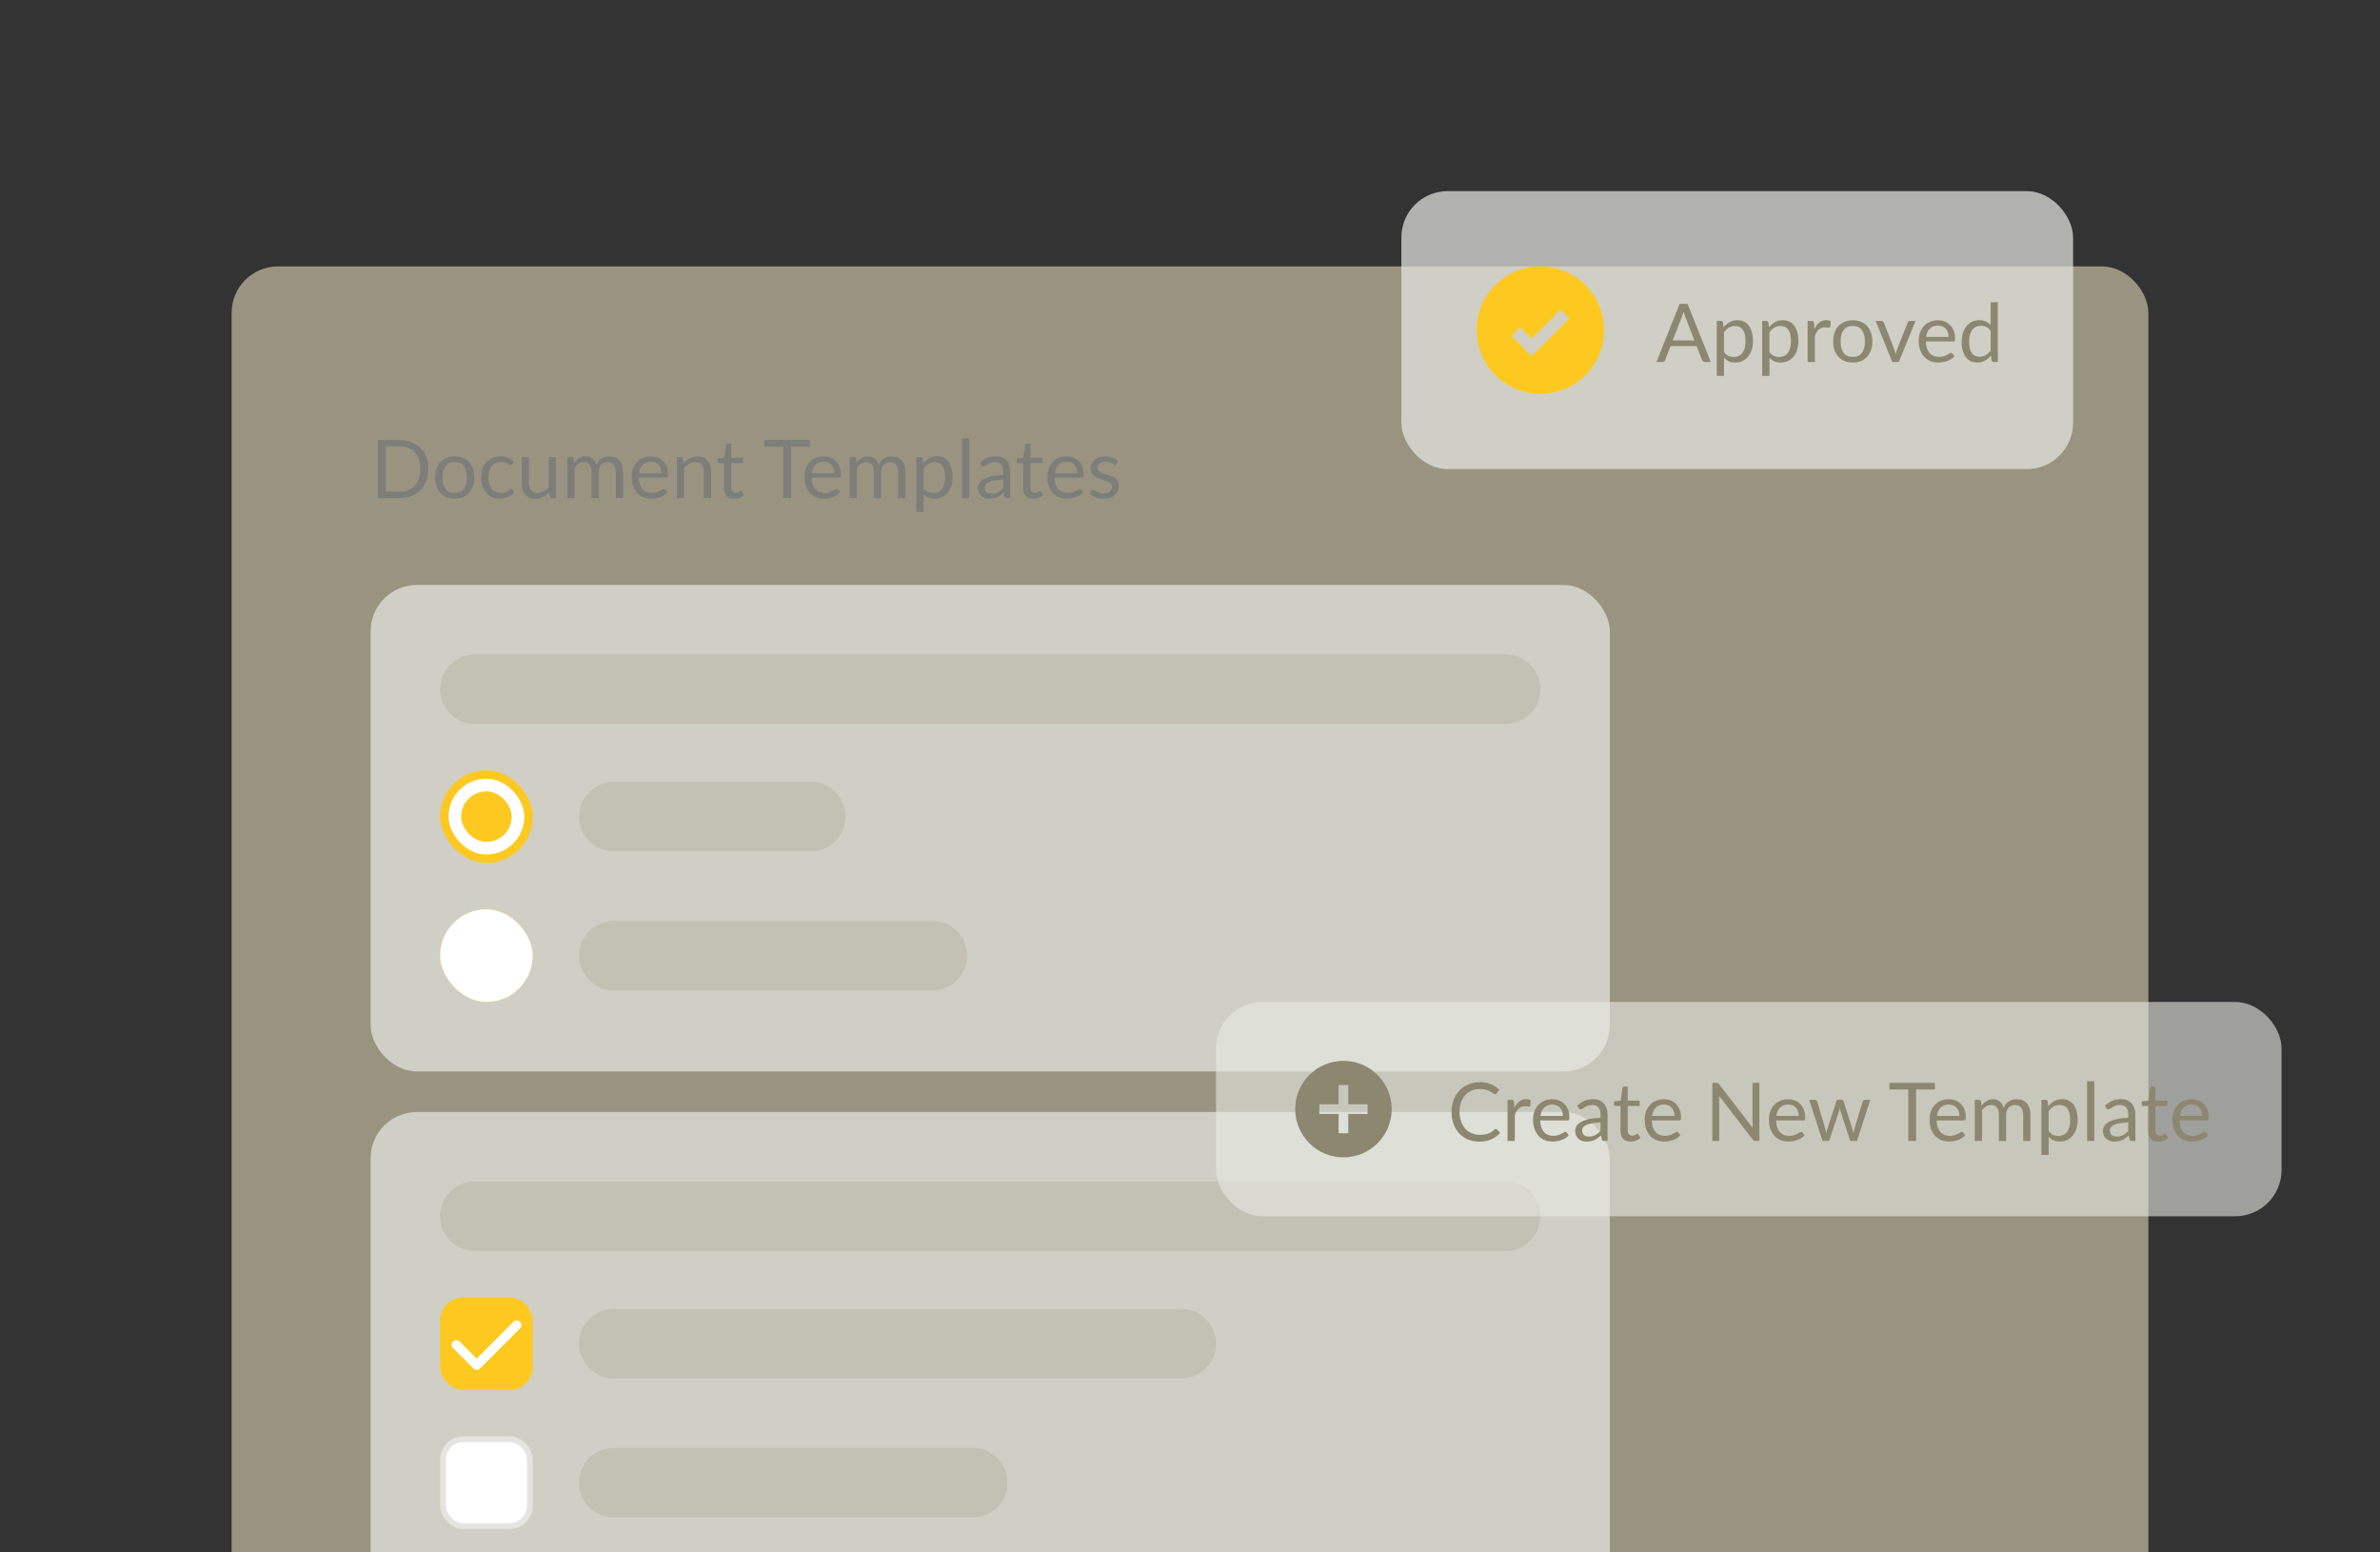 <svg width="411" height="268" viewBox="0 0 411 268" fill="none" xmlns="http://www.w3.org/2000/svg">
<rect x="0" y="0" width="411" height="268" fill="#333333" stroke="none"/>
<g clip-path="url(#clip0_10189_498)">
<rect x="40" y="46" width="331" height="241" rx="8" fill="#FFF6CC" fill-opacity="0.5"/>
<path d="M73.975 80.988C73.975 81.739 73.856 82.423 73.618 83.039C73.38 83.655 73.044 84.182 72.61 84.621C72.176 85.06 71.653 85.4 71.042 85.643C70.435 85.881 69.763 86 69.026 86H65.281V75.969H69.026C69.763 75.969 70.435 76.09 71.042 76.333C71.653 76.571 72.176 76.912 72.61 77.355C73.044 77.794 73.38 78.321 73.618 78.937C73.856 79.553 73.975 80.237 73.975 80.988ZM72.582 80.988C72.582 80.372 72.498 79.821 72.33 79.336C72.162 78.851 71.924 78.44 71.616 78.104C71.308 77.768 70.935 77.511 70.496 77.334C70.057 77.157 69.567 77.068 69.026 77.068H66.639V84.901H69.026C69.567 84.901 70.057 84.812 70.496 84.635C70.935 84.458 71.308 84.203 71.616 83.872C71.924 83.536 72.162 83.125 72.33 82.64C72.498 82.155 72.582 81.604 72.582 80.988ZM78.531 78.797C79.049 78.797 79.515 78.883 79.931 79.056C80.346 79.229 80.701 79.474 80.995 79.791C81.289 80.108 81.513 80.493 81.667 80.946C81.825 81.394 81.905 81.896 81.905 82.451C81.905 83.011 81.825 83.515 81.667 83.963C81.513 84.411 81.289 84.794 80.995 85.111C80.701 85.428 80.346 85.673 79.931 85.846C79.515 86.014 79.049 86.098 78.531 86.098C78.008 86.098 77.537 86.014 77.117 85.846C76.701 85.673 76.347 85.428 76.053 85.111C75.759 84.794 75.532 84.411 75.374 83.963C75.22 83.515 75.143 83.011 75.143 82.451C75.143 81.896 75.22 81.394 75.374 80.946C75.532 80.493 75.759 80.108 76.053 79.791C76.347 79.474 76.701 79.229 77.117 79.056C77.537 78.883 78.008 78.797 78.531 78.797ZM78.531 85.125C79.231 85.125 79.753 84.892 80.099 84.425C80.444 83.954 80.617 83.298 80.617 82.458C80.617 81.613 80.444 80.955 80.099 80.484C79.753 80.013 79.231 79.777 78.531 79.777C78.176 79.777 77.866 79.838 77.6 79.959C77.338 80.08 77.119 80.255 76.942 80.484C76.769 80.713 76.638 80.995 76.55 81.331C76.466 81.662 76.424 82.038 76.424 82.458C76.424 83.298 76.596 83.954 76.942 84.425C77.292 84.892 77.821 85.125 78.531 85.125ZM88.42 80.169C88.383 80.22 88.345 80.26 88.308 80.288C88.271 80.316 88.219 80.33 88.154 80.33C88.084 80.33 88.007 80.302 87.923 80.246C87.839 80.185 87.734 80.12 87.608 80.05C87.487 79.98 87.335 79.917 87.153 79.861C86.976 79.8 86.756 79.77 86.495 79.77C86.145 79.77 85.837 79.833 85.571 79.959C85.305 80.08 85.081 80.258 84.899 80.491C84.722 80.724 84.586 81.007 84.493 81.338C84.404 81.669 84.36 82.04 84.36 82.451C84.36 82.88 84.409 83.263 84.507 83.599C84.605 83.93 84.743 84.21 84.92 84.439C85.102 84.663 85.319 84.836 85.571 84.957C85.828 85.074 86.115 85.132 86.432 85.132C86.735 85.132 86.985 85.097 87.181 85.027C87.377 84.952 87.538 84.871 87.664 84.782C87.795 84.693 87.902 84.614 87.986 84.544C88.075 84.469 88.161 84.432 88.245 84.432C88.348 84.432 88.427 84.472 88.483 84.551L88.833 85.006C88.679 85.197 88.504 85.361 88.308 85.496C88.112 85.631 87.9 85.746 87.671 85.839C87.447 85.928 87.211 85.993 86.964 86.035C86.717 86.077 86.465 86.098 86.208 86.098C85.765 86.098 85.352 86.016 84.969 85.853C84.591 85.69 84.262 85.454 83.982 85.146C83.702 84.833 83.483 84.451 83.324 83.998C83.165 83.545 83.086 83.03 83.086 82.451C83.086 81.924 83.158 81.436 83.303 80.988C83.452 80.54 83.667 80.155 83.947 79.833C84.232 79.506 84.579 79.252 84.99 79.07C85.405 78.888 85.881 78.797 86.418 78.797C86.917 78.797 87.356 78.879 87.734 79.042C88.117 79.201 88.455 79.427 88.749 79.721L88.42 80.169ZM91.347 78.909V83.431C91.347 83.968 91.468 84.383 91.711 84.677C91.958 84.971 92.334 85.118 92.838 85.118C93.202 85.118 93.545 85.032 93.867 84.859C94.189 84.686 94.485 84.446 94.756 84.138V78.909H96.002V86H95.26C95.082 86 94.97 85.914 94.924 85.741L94.826 84.978C94.518 85.319 94.172 85.594 93.79 85.804C93.407 86.009 92.968 86.112 92.474 86.112C92.086 86.112 91.743 86.049 91.445 85.923C91.151 85.792 90.903 85.61 90.703 85.377C90.502 85.144 90.35 84.861 90.248 84.53C90.15 84.199 90.101 83.832 90.101 83.431V78.909H91.347ZM97.977 86V78.909H98.726C98.904 78.909 99.013 78.995 99.055 79.168L99.146 79.896C99.408 79.574 99.702 79.31 100.028 79.105C100.355 78.9 100.733 78.797 101.162 78.797C101.638 78.797 102.023 78.93 102.317 79.196C102.616 79.462 102.831 79.821 102.961 80.274C103.064 80.017 103.195 79.796 103.353 79.609C103.517 79.422 103.699 79.268 103.899 79.147C104.1 79.026 104.312 78.937 104.536 78.881C104.765 78.825 104.996 78.797 105.229 78.797C105.603 78.797 105.934 78.858 106.223 78.979C106.517 79.096 106.765 79.268 106.965 79.497C107.171 79.726 107.327 80.008 107.434 80.344C107.542 80.675 107.595 81.056 107.595 81.485V86H106.342V81.485C106.342 80.93 106.221 80.51 105.978 80.225C105.736 79.936 105.386 79.791 104.928 79.791C104.723 79.791 104.527 79.828 104.34 79.903C104.158 79.973 103.997 80.078 103.857 80.218C103.717 80.358 103.605 80.535 103.521 80.75C103.442 80.96 103.402 81.205 103.402 81.485V86H102.149V81.485C102.149 80.916 102.035 80.491 101.806 80.211C101.578 79.931 101.244 79.791 100.805 79.791C100.497 79.791 100.213 79.875 99.951 80.043C99.69 80.206 99.45 80.43 99.23 80.715V86H97.977ZM112.394 78.797C112.819 78.797 113.211 78.869 113.57 79.014C113.934 79.154 114.247 79.359 114.508 79.63C114.774 79.896 114.982 80.227 115.131 80.624C115.28 81.016 115.355 81.464 115.355 81.968C115.355 82.164 115.334 82.295 115.292 82.36C115.25 82.425 115.171 82.458 115.054 82.458H110.315C110.324 82.906 110.385 83.296 110.497 83.627C110.609 83.958 110.763 84.236 110.959 84.46C111.155 84.679 111.388 84.845 111.659 84.957C111.93 85.064 112.233 85.118 112.569 85.118C112.882 85.118 113.15 85.083 113.374 85.013C113.603 84.938 113.799 84.859 113.962 84.775C114.125 84.691 114.261 84.614 114.368 84.544C114.48 84.469 114.576 84.432 114.655 84.432C114.758 84.432 114.837 84.472 114.893 84.551L115.243 85.006C115.089 85.193 114.905 85.356 114.69 85.496C114.475 85.631 114.244 85.743 113.997 85.832C113.754 85.921 113.502 85.986 113.241 86.028C112.98 86.075 112.721 86.098 112.464 86.098C111.974 86.098 111.521 86.016 111.106 85.853C110.695 85.685 110.338 85.442 110.035 85.125C109.736 84.803 109.503 84.406 109.335 83.935C109.167 83.464 109.083 82.922 109.083 82.311C109.083 81.816 109.158 81.354 109.307 80.925C109.461 80.496 109.68 80.125 109.965 79.812C110.25 79.495 110.597 79.247 111.008 79.07C111.419 78.888 111.881 78.797 112.394 78.797ZM112.422 79.714C111.82 79.714 111.346 79.889 111.001 80.239C110.656 80.584 110.441 81.065 110.357 81.681H114.235C114.235 81.392 114.193 81.128 114.109 80.89C114.03 80.647 113.911 80.44 113.752 80.267C113.598 80.09 113.409 79.954 113.185 79.861C112.961 79.763 112.707 79.714 112.422 79.714ZM116.885 86V78.909H117.634C117.812 78.909 117.921 78.995 117.963 79.168L118.061 79.938C118.369 79.597 118.715 79.322 119.097 79.112C119.48 78.902 119.921 78.797 120.42 78.797C120.808 78.797 121.148 78.862 121.442 78.993C121.741 79.119 121.988 79.301 122.184 79.539C122.385 79.772 122.537 80.055 122.639 80.386C122.742 80.717 122.793 81.084 122.793 81.485V86H121.54V81.485C121.54 80.948 121.417 80.533 121.169 80.239C120.927 79.94 120.556 79.791 120.056 79.791C119.683 79.791 119.335 79.88 119.013 80.057C118.696 80.234 118.404 80.475 118.138 80.778V86H116.885ZM126.773 86.112C126.213 86.112 125.782 85.956 125.478 85.643C125.18 85.33 125.03 84.88 125.03 84.292V79.952H124.176C124.102 79.952 124.039 79.931 123.987 79.889C123.936 79.842 123.91 79.772 123.91 79.679V79.182L125.072 79.035L125.359 76.844C125.373 76.774 125.404 76.718 125.45 76.676C125.502 76.629 125.567 76.606 125.646 76.606H126.276V79.049H128.327V79.952H126.276V84.208C126.276 84.507 126.349 84.728 126.493 84.873C126.638 85.018 126.825 85.09 127.053 85.09C127.184 85.09 127.296 85.074 127.389 85.041C127.487 85.004 127.571 84.964 127.641 84.922C127.711 84.88 127.77 84.843 127.816 84.81C127.868 84.773 127.912 84.754 127.949 84.754C128.015 84.754 128.073 84.794 128.124 84.873L128.488 85.468C128.274 85.669 128.015 85.827 127.711 85.944C127.408 86.056 127.095 86.112 126.773 86.112ZM139.849 75.969V77.11H136.601V86H135.25V77.11H131.995V75.969H139.849ZM142.24 78.797C142.664 78.797 143.056 78.869 143.416 79.014C143.78 79.154 144.092 79.359 144.354 79.63C144.62 79.896 144.827 80.227 144.977 80.624C145.126 81.016 145.201 81.464 145.201 81.968C145.201 82.164 145.18 82.295 145.138 82.36C145.096 82.425 145.016 82.458 144.9 82.458H140.161C140.17 82.906 140.231 83.296 140.343 83.627C140.455 83.958 140.609 84.236 140.805 84.46C141.001 84.679 141.234 84.845 141.505 84.957C141.775 85.064 142.079 85.118 142.415 85.118C142.727 85.118 142.996 85.083 143.22 85.013C143.448 84.938 143.644 84.859 143.808 84.775C143.971 84.691 144.106 84.614 144.214 84.544C144.326 84.469 144.421 84.432 144.501 84.432C144.603 84.432 144.683 84.472 144.739 84.551L145.089 85.006C144.935 85.193 144.75 85.356 144.536 85.496C144.321 85.631 144.09 85.743 143.843 85.832C143.6 85.921 143.348 85.986 143.087 86.028C142.825 86.075 142.566 86.098 142.31 86.098C141.82 86.098 141.367 86.016 140.952 85.853C140.541 85.685 140.184 85.442 139.881 85.125C139.582 84.803 139.349 84.406 139.181 83.935C139.013 83.464 138.929 82.922 138.929 82.311C138.929 81.816 139.003 81.354 139.153 80.925C139.307 80.496 139.526 80.125 139.811 79.812C140.095 79.495 140.443 79.247 140.854 79.07C141.264 78.888 141.726 78.797 142.24 78.797ZM142.268 79.714C141.666 79.714 141.192 79.889 140.847 80.239C140.501 80.584 140.287 81.065 140.203 81.681H144.081C144.081 81.392 144.039 81.128 143.955 80.89C143.875 80.647 143.756 80.44 143.598 80.267C143.444 80.09 143.255 79.954 143.031 79.861C142.807 79.763 142.552 79.714 142.268 79.714ZM146.731 86V78.909H147.48C147.657 78.909 147.767 78.995 147.809 79.168L147.9 79.896C148.161 79.574 148.455 79.31 148.782 79.105C149.109 78.9 149.487 78.797 149.916 78.797C150.392 78.797 150.777 78.93 151.071 79.196C151.37 79.462 151.584 79.821 151.715 80.274C151.818 80.017 151.948 79.796 152.107 79.609C152.27 79.422 152.452 79.268 152.653 79.147C152.854 79.026 153.066 78.937 153.29 78.881C153.519 78.825 153.75 78.797 153.983 78.797C154.356 78.797 154.688 78.858 154.977 78.979C155.271 79.096 155.518 79.268 155.719 79.497C155.924 79.726 156.081 80.008 156.188 80.344C156.295 80.675 156.349 81.056 156.349 81.485V86H155.096V81.485C155.096 80.93 154.975 80.51 154.732 80.225C154.489 79.936 154.139 79.791 153.682 79.791C153.477 79.791 153.281 79.828 153.094 79.903C152.912 79.973 152.751 80.078 152.611 80.218C152.471 80.358 152.359 80.535 152.275 80.75C152.196 80.96 152.156 81.205 152.156 81.485V86H150.903V81.485C150.903 80.916 150.789 80.491 150.56 80.211C150.331 79.931 149.998 79.791 149.559 79.791C149.251 79.791 148.966 79.875 148.705 80.043C148.444 80.206 148.203 80.43 147.984 80.715V86H146.731ZM158.243 88.401V78.909H158.992C159.169 78.909 159.279 78.995 159.321 79.168L159.426 80.008C159.729 79.639 160.077 79.343 160.469 79.119C160.861 78.895 161.309 78.783 161.813 78.783C162.224 78.783 162.595 78.862 162.926 79.021C163.257 79.175 163.54 79.406 163.773 79.714C164.006 80.017 164.186 80.395 164.312 80.848C164.438 81.301 164.501 81.821 164.501 82.409C164.501 82.932 164.431 83.419 164.291 83.872C164.151 84.32 163.948 84.71 163.682 85.041C163.421 85.368 163.099 85.627 162.716 85.818C162.338 86.005 161.911 86.098 161.435 86.098C161.001 86.098 160.628 86.026 160.315 85.881C160.007 85.736 159.734 85.531 159.496 85.265V88.401H158.243ZM161.407 79.791C161.001 79.791 160.644 79.884 160.336 80.071C160.033 80.258 159.753 80.521 159.496 80.862V84.292C159.72 84.6 159.967 84.817 160.238 84.943C160.513 85.069 160.819 85.132 161.155 85.132C161.818 85.132 162.326 84.896 162.681 84.425C163.036 83.954 163.213 83.282 163.213 82.409C163.213 81.947 163.171 81.55 163.087 81.219C163.008 80.888 162.891 80.617 162.737 80.407C162.583 80.192 162.394 80.036 162.17 79.938C161.946 79.84 161.692 79.791 161.407 79.791ZM167.379 75.689V86H166.133V75.689H167.379ZM173.907 86C173.786 86 173.692 85.981 173.627 85.944C173.562 85.902 173.51 85.823 173.473 85.706L173.333 85.041C173.146 85.209 172.962 85.361 172.78 85.496C172.603 85.627 172.416 85.739 172.22 85.832C172.029 85.921 171.821 85.988 171.597 86.035C171.378 86.086 171.133 86.112 170.862 86.112C170.587 86.112 170.328 86.075 170.085 86C169.842 85.921 169.63 85.804 169.448 85.65C169.271 85.496 169.128 85.302 169.021 85.069C168.918 84.831 168.867 84.551 168.867 84.229C168.867 83.949 168.944 83.681 169.098 83.424C169.252 83.163 169.502 82.932 169.847 82.731C170.192 82.53 170.643 82.367 171.198 82.241C171.753 82.11 172.435 82.036 173.242 82.017V81.464C173.242 80.913 173.123 80.498 172.885 80.218C172.647 79.933 172.299 79.791 171.842 79.791C171.534 79.791 171.275 79.831 171.065 79.91C170.86 79.985 170.68 80.071 170.526 80.169C170.377 80.262 170.246 80.349 170.134 80.428C170.027 80.503 169.919 80.54 169.812 80.54C169.728 80.54 169.656 80.519 169.595 80.477C169.534 80.43 169.483 80.374 169.441 80.309L169.217 79.91C169.609 79.532 170.031 79.25 170.484 79.063C170.937 78.876 171.438 78.783 171.989 78.783C172.386 78.783 172.738 78.848 173.046 78.979C173.354 79.11 173.613 79.292 173.823 79.525C174.033 79.758 174.192 80.041 174.299 80.372C174.406 80.703 174.46 81.067 174.46 81.464V86H173.907ZM171.233 85.237C171.452 85.237 171.653 85.216 171.835 85.174C172.017 85.127 172.187 85.064 172.346 84.985C172.509 84.901 172.663 84.801 172.808 84.684C172.957 84.563 173.102 84.427 173.242 84.278V82.808C172.668 82.827 172.178 82.873 171.772 82.948C171.371 83.018 171.042 83.111 170.785 83.228C170.533 83.345 170.349 83.482 170.232 83.641C170.12 83.8 170.064 83.977 170.064 84.173C170.064 84.36 170.094 84.521 170.155 84.656C170.216 84.791 170.297 84.903 170.4 84.992C170.507 85.076 170.631 85.139 170.771 85.181C170.916 85.218 171.07 85.237 171.233 85.237ZM178.439 86.112C177.879 86.112 177.448 85.956 177.144 85.643C176.846 85.33 176.696 84.88 176.696 84.292V79.952H175.842C175.768 79.952 175.705 79.931 175.653 79.889C175.602 79.842 175.576 79.772 175.576 79.679V79.182L176.738 79.035L177.025 76.844C177.039 76.774 177.07 76.718 177.116 76.676C177.168 76.629 177.233 76.606 177.312 76.606H177.942V79.049H179.993V79.952H177.942V84.208C177.942 84.507 178.015 84.728 178.159 84.873C178.304 85.018 178.491 85.09 178.719 85.09C178.85 85.09 178.962 85.074 179.055 85.041C179.153 85.004 179.237 84.964 179.307 84.922C179.377 84.88 179.436 84.843 179.482 84.81C179.534 84.773 179.578 84.754 179.615 84.754C179.681 84.754 179.739 84.794 179.79 84.873L180.154 85.468C179.94 85.669 179.681 85.827 179.377 85.944C179.074 86.056 178.761 86.112 178.439 86.112ZM184.185 78.797C184.61 78.797 185.002 78.869 185.361 79.014C185.725 79.154 186.038 79.359 186.299 79.63C186.565 79.896 186.773 80.227 186.922 80.624C187.071 81.016 187.146 81.464 187.146 81.968C187.146 82.164 187.125 82.295 187.083 82.36C187.041 82.425 186.962 82.458 186.845 82.458H182.106C182.115 82.906 182.176 83.296 182.288 83.627C182.4 83.958 182.554 84.236 182.75 84.46C182.946 84.679 183.179 84.845 183.45 84.957C183.721 85.064 184.024 85.118 184.36 85.118C184.673 85.118 184.941 85.083 185.165 85.013C185.394 84.938 185.59 84.859 185.753 84.775C185.916 84.691 186.052 84.614 186.159 84.544C186.271 84.469 186.367 84.432 186.446 84.432C186.549 84.432 186.628 84.472 186.684 84.551L187.034 85.006C186.88 85.193 186.696 85.356 186.481 85.496C186.266 85.631 186.035 85.743 185.788 85.832C185.545 85.921 185.293 85.986 185.032 86.028C184.771 86.075 184.512 86.098 184.255 86.098C183.765 86.098 183.312 86.016 182.897 85.853C182.486 85.685 182.129 85.442 181.826 85.125C181.527 84.803 181.294 84.406 181.126 83.935C180.958 83.464 180.874 82.922 180.874 82.311C180.874 81.816 180.949 81.354 181.098 80.925C181.252 80.496 181.471 80.125 181.756 79.812C182.041 79.495 182.388 79.247 182.799 79.07C183.21 78.888 183.672 78.797 184.185 78.797ZM184.213 79.714C183.611 79.714 183.137 79.889 182.792 80.239C182.447 80.584 182.232 81.065 182.148 81.681H186.026C186.026 81.392 185.984 81.128 185.9 80.89C185.821 80.647 185.702 80.44 185.543 80.267C185.389 80.09 185.2 79.954 184.976 79.861C184.752 79.763 184.498 79.714 184.213 79.714ZM192.806 80.078C192.75 80.181 192.664 80.232 192.547 80.232C192.477 80.232 192.398 80.206 192.309 80.155C192.221 80.104 192.111 80.048 191.98 79.987C191.854 79.922 191.703 79.863 191.525 79.812C191.348 79.756 191.138 79.728 190.895 79.728C190.685 79.728 190.496 79.756 190.328 79.812C190.16 79.863 190.016 79.936 189.894 80.029C189.778 80.122 189.687 80.232 189.621 80.358C189.561 80.479 189.53 80.612 189.53 80.757C189.53 80.939 189.582 81.091 189.684 81.212C189.792 81.333 189.932 81.438 190.104 81.527C190.277 81.616 190.473 81.695 190.692 81.765C190.912 81.83 191.136 81.903 191.364 81.982C191.598 82.057 191.824 82.141 192.043 82.234C192.263 82.327 192.459 82.444 192.631 82.584C192.804 82.724 192.942 82.897 193.044 83.102C193.152 83.303 193.205 83.545 193.205 83.83C193.205 84.157 193.147 84.46 193.03 84.74C192.914 85.015 192.741 85.256 192.512 85.461C192.284 85.662 192.004 85.82 191.672 85.937C191.341 86.054 190.958 86.112 190.524 86.112C190.03 86.112 189.582 86.033 189.18 85.874C188.779 85.711 188.438 85.503 188.158 85.251L188.452 84.775C188.49 84.714 188.534 84.668 188.585 84.635C188.637 84.602 188.702 84.586 188.781 84.586C188.865 84.586 188.954 84.619 189.047 84.684C189.141 84.749 189.253 84.822 189.383 84.901C189.519 84.98 189.682 85.053 189.873 85.118C190.065 85.183 190.303 85.216 190.587 85.216C190.83 85.216 191.042 85.186 191.224 85.125C191.406 85.06 191.558 84.973 191.679 84.866C191.801 84.759 191.889 84.635 191.945 84.495C192.006 84.355 192.036 84.206 192.036 84.047C192.036 83.851 191.983 83.69 191.875 83.564C191.773 83.433 191.635 83.324 191.462 83.235C191.29 83.142 191.091 83.062 190.867 82.997C190.648 82.927 190.422 82.855 190.188 82.78C189.96 82.705 189.733 82.621 189.509 82.528C189.29 82.43 189.094 82.309 188.921 82.164C188.749 82.019 188.609 81.842 188.501 81.632C188.399 81.417 188.347 81.158 188.347 80.855C188.347 80.584 188.403 80.325 188.515 80.078C188.627 79.826 188.791 79.607 189.005 79.42C189.22 79.229 189.484 79.077 189.796 78.965C190.109 78.853 190.466 78.797 190.867 78.797C191.334 78.797 191.752 78.872 192.12 79.021C192.494 79.166 192.816 79.366 193.086 79.623L192.806 80.078Z" fill="#7D7E7A"/>
<rect x="64" y="101" width="214" height="84" rx="8" fill="#E7E9E3" fill-opacity="0.7"/>
<path d="M76 119C76 115.686 78.686 113 82 113H260C263.314 113 266 115.686 266 119C266 122.314 263.314 125 260 125H82C78.686 125 76 122.314 76 119Z" fill="#8C8770" fill-opacity="0.2"/>
<rect x="76" y="133" width="16" height="16" rx="8" fill="#FDC921"/>
<rect x="77.455" y="134.454" width="13.091" height="13.091" rx="6.545" fill="white"/>
<rect x="79.637" y="136.637" width="8.727" height="8.727" rx="4.364" fill="#FDC921"/>
<path d="M100 141C100 137.686 102.686 135 106 135H140C143.314 135 146 137.686 146 141C146 144.314 143.314 147 140 147H106C102.686 147 100 144.314 100 141Z" fill="#8C8770" fill-opacity="0.2"/>
<g clip-path="url(#clip1_10189_498)">
<rect x="76" y="157" width="16" height="16" rx="8" fill="#FDC921"/>
<rect x="76" y="157" width="16" height="16" rx="8" fill="white"/>
</g>
<path d="M100 165C100 161.686 102.686 159 106 159H161C164.314 159 167 161.686 167 165C167 168.314 164.314 171 161 171H106C102.686 171 100 168.314 100 165Z" fill="#8C8770" fill-opacity="0.2"/>
<rect x="64" y="192" width="214" height="84" rx="8" fill="#E7E9E3" fill-opacity="0.7"/>
<path d="M76 210C76 206.686 78.686 204 82 204H260C263.314 204 266 206.686 266 210C266 213.314 263.314 216 260 216H82C78.686 216 76 213.314 76 210Z" fill="#8C8770" fill-opacity="0.2"/>
<rect x="76.5" y="224.5" width="15" height="15" rx="3.5" fill="#FDC921" stroke="#FDC921"/>
<path fill-rule="evenodd" clip-rule="evenodd" d="M89.806 228.234C90.118 228.547 90.118 229.053 89.806 229.366L83.017 236.154C83.003 236.168 82.989 236.182 82.974 236.195C82.949 236.228 82.922 236.261 82.891 236.291C82.579 236.604 82.072 236.604 81.76 236.291L78.234 232.766C77.922 232.453 77.922 231.947 78.234 231.634C78.547 231.322 79.053 231.322 79.366 231.634L82.32 234.589L88.674 228.234C88.987 227.922 89.493 227.922 89.806 228.234Z" fill="white"/>
<path d="M100 232C100 228.686 102.686 226 106 226H204C207.314 226 210 228.686 210 232C210 235.314 207.314 238 204 238H106C102.686 238 100 235.314 100 232Z" fill="#8C8770" fill-opacity="0.2"/>
<rect x="76.5" y="248.5" width="15" height="15" rx="3.5" fill="white" stroke="#E3E5DE"/>
<path d="M100 256C100 252.686 102.686 250 106 250H168C171.314 250 174 252.686 174 256C174 259.314 171.314 262 168 262H106C102.686 262 100 259.314 100 256Z" fill="#8C8770" fill-opacity="0.2"/>
<rect x="210" y="173" width="184" height="37" rx="8" fill="#E7E9E3" fill-opacity="0.6"/>
<path d="M231.999 183.167C227.397 183.167 223.666 186.898 223.666 191.5C223.666 196.103 227.397 199.834 231.999 199.834C236.602 199.834 240.333 196.103 240.333 191.5C240.333 186.898 236.602 183.167 231.999 183.167ZM236.166 192.334H232.833V195.667H231.166V192.334H227.833V190.667H231.166V187.334H232.833V190.667H236.166V192.334Z" fill="#8C8770"/>
<path d="M258.323 194.928C258.398 194.928 258.463 194.958 258.519 195.019L259.058 195.6C258.647 196.076 258.148 196.447 257.56 196.713C256.977 196.979 256.27 197.112 255.439 197.112C254.72 197.112 254.067 196.988 253.479 196.741C252.891 196.489 252.389 196.139 251.974 195.691C251.559 195.238 251.237 194.697 251.008 194.067C250.779 193.437 250.665 192.744 250.665 191.988C250.665 191.232 250.784 190.539 251.022 189.909C251.26 189.279 251.594 188.738 252.023 188.285C252.457 187.832 252.975 187.482 253.577 187.235C254.179 186.983 254.844 186.857 255.572 186.857C256.286 186.857 256.916 186.971 257.462 187.2C258.008 187.429 258.489 187.739 258.904 188.131L258.456 188.754C258.428 188.801 258.391 188.84 258.344 188.873C258.302 188.901 258.244 188.915 258.169 188.915C258.085 188.915 257.982 188.871 257.861 188.782C257.74 188.689 257.581 188.586 257.385 188.474C257.189 188.362 256.944 188.262 256.65 188.173C256.356 188.08 255.994 188.033 255.565 188.033C255.047 188.033 254.573 188.124 254.144 188.306C253.715 188.483 253.344 188.742 253.031 189.083C252.723 189.424 252.483 189.839 252.31 190.329C252.137 190.819 252.051 191.372 252.051 191.988C252.051 192.613 252.14 193.171 252.317 193.661C252.499 194.151 252.744 194.566 253.052 194.907C253.365 195.243 253.731 195.5 254.151 195.677C254.576 195.854 255.033 195.943 255.523 195.943C255.822 195.943 256.09 195.927 256.328 195.894C256.571 195.857 256.792 195.801 256.993 195.726C257.198 195.651 257.387 195.558 257.56 195.446C257.737 195.329 257.912 195.192 258.085 195.033C258.164 194.963 258.244 194.928 258.323 194.928ZM260.339 197V189.909H261.053C261.188 189.909 261.281 189.935 261.333 189.986C261.384 190.037 261.419 190.126 261.438 190.252L261.515 191.33C261.739 190.845 262.014 190.467 262.341 190.196C262.672 189.921 263.073 189.783 263.545 189.783C263.694 189.783 263.836 189.799 263.972 189.832C264.112 189.865 264.235 189.916 264.343 189.986L264.252 190.917C264.224 191.034 264.154 191.092 264.042 191.092C263.976 191.092 263.881 191.078 263.755 191.05C263.629 191.022 263.486 191.008 263.328 191.008C263.104 191.008 262.903 191.043 262.726 191.113C262.548 191.178 262.39 191.276 262.25 191.407C262.114 191.533 261.993 191.689 261.886 191.876C261.778 192.063 261.68 192.277 261.592 192.52V197H260.339ZM268.056 189.797C268.481 189.797 268.873 189.869 269.232 190.014C269.596 190.154 269.909 190.359 270.17 190.63C270.436 190.896 270.644 191.227 270.793 191.624C270.942 192.016 271.017 192.464 271.017 192.968C271.017 193.164 270.996 193.295 270.954 193.36C270.912 193.425 270.833 193.458 270.716 193.458H265.977C265.986 193.906 266.047 194.296 266.159 194.627C266.271 194.958 266.425 195.236 266.621 195.46C266.817 195.679 267.05 195.845 267.321 195.957C267.592 196.064 267.895 196.118 268.231 196.118C268.544 196.118 268.812 196.083 269.036 196.013C269.265 195.938 269.461 195.859 269.624 195.775C269.787 195.691 269.923 195.614 270.03 195.544C270.142 195.469 270.238 195.432 270.317 195.432C270.42 195.432 270.499 195.472 270.555 195.551L270.905 196.006C270.751 196.193 270.567 196.356 270.352 196.496C270.137 196.631 269.906 196.743 269.659 196.832C269.416 196.921 269.164 196.986 268.903 197.028C268.642 197.075 268.383 197.098 268.126 197.098C267.636 197.098 267.183 197.016 266.768 196.853C266.357 196.685 266 196.442 265.697 196.125C265.398 195.803 265.165 195.406 264.997 194.935C264.829 194.464 264.745 193.922 264.745 193.311C264.745 192.816 264.82 192.354 264.969 191.925C265.123 191.496 265.342 191.125 265.627 190.812C265.912 190.495 266.259 190.247 266.67 190.07C267.081 189.888 267.543 189.797 268.056 189.797ZM268.084 190.714C267.482 190.714 267.008 190.889 266.663 191.239C266.318 191.584 266.103 192.065 266.019 192.681H269.897C269.897 192.392 269.855 192.128 269.771 191.89C269.692 191.647 269.573 191.44 269.414 191.267C269.26 191.09 269.071 190.954 268.847 190.861C268.623 190.763 268.369 190.714 268.084 190.714ZM277.056 197C276.934 197 276.841 196.981 276.776 196.944C276.71 196.902 276.659 196.823 276.622 196.706L276.482 196.041C276.295 196.209 276.111 196.361 275.929 196.496C275.751 196.627 275.565 196.739 275.369 196.832C275.177 196.921 274.97 196.988 274.746 197.035C274.526 197.086 274.281 197.112 274.011 197.112C273.735 197.112 273.476 197.075 273.234 197C272.991 196.921 272.779 196.804 272.597 196.65C272.419 196.496 272.277 196.302 272.17 196.069C272.067 195.831 272.016 195.551 272.016 195.229C272.016 194.949 272.093 194.681 272.247 194.424C272.401 194.163 272.65 193.932 272.996 193.731C273.341 193.53 273.791 193.367 274.347 193.241C274.902 193.11 275.583 193.036 276.391 193.017V192.464C276.391 191.913 276.272 191.498 276.034 191.218C275.796 190.933 275.448 190.791 274.991 190.791C274.683 190.791 274.424 190.831 274.214 190.91C274.008 190.985 273.829 191.071 273.675 191.169C273.525 191.262 273.395 191.349 273.283 191.428C273.175 191.503 273.068 191.54 272.961 191.54C272.877 191.54 272.804 191.519 272.744 191.477C272.683 191.43 272.632 191.374 272.59 191.309L272.366 190.91C272.758 190.532 273.18 190.25 273.633 190.063C274.085 189.876 274.587 189.783 275.138 189.783C275.534 189.783 275.887 189.848 276.195 189.979C276.503 190.11 276.762 190.292 276.972 190.525C277.182 190.758 277.34 191.041 277.448 191.372C277.555 191.703 277.609 192.067 277.609 192.464V197H277.056ZM274.382 196.237C274.601 196.237 274.802 196.216 274.984 196.174C275.166 196.127 275.336 196.064 275.495 195.985C275.658 195.901 275.812 195.801 275.957 195.684C276.106 195.563 276.251 195.427 276.391 195.278V193.808C275.817 193.827 275.327 193.873 274.921 193.948C274.519 194.018 274.19 194.111 273.934 194.228C273.682 194.345 273.497 194.482 273.381 194.641C273.269 194.8 273.213 194.977 273.213 195.173C273.213 195.36 273.243 195.521 273.304 195.656C273.364 195.791 273.446 195.903 273.549 195.992C273.656 196.076 273.78 196.139 273.92 196.181C274.064 196.218 274.218 196.237 274.382 196.237ZM281.588 197.112C281.028 197.112 280.596 196.956 280.293 196.643C279.994 196.33 279.845 195.88 279.845 195.292V190.952H278.991C278.916 190.952 278.853 190.931 278.802 190.889C278.75 190.842 278.725 190.772 278.725 190.679V190.182L279.887 190.035L280.174 187.844C280.188 187.774 280.218 187.718 280.265 187.676C280.316 187.629 280.381 187.606 280.461 187.606H281.091V190.049H283.142V190.952H281.091V195.208C281.091 195.507 281.163 195.728 281.308 195.873C281.452 196.018 281.639 196.09 281.868 196.09C281.998 196.09 282.11 196.074 282.204 196.041C282.302 196.004 282.386 195.964 282.456 195.922C282.526 195.88 282.584 195.843 282.631 195.81C282.682 195.773 282.726 195.754 282.764 195.754C282.829 195.754 282.887 195.794 282.939 195.873L283.303 196.468C283.088 196.669 282.829 196.827 282.526 196.944C282.222 197.056 281.91 197.112 281.588 197.112ZM287.333 189.797C287.758 189.797 288.15 189.869 288.509 190.014C288.873 190.154 289.186 190.359 289.447 190.63C289.713 190.896 289.921 191.227 290.07 191.624C290.22 192.016 290.294 192.464 290.294 192.968C290.294 193.164 290.273 193.295 290.231 193.36C290.189 193.425 290.11 193.458 289.993 193.458H285.254C285.264 193.906 285.324 194.296 285.436 194.627C285.548 194.958 285.702 195.236 285.898 195.46C286.094 195.679 286.328 195.845 286.598 195.957C286.869 196.064 287.172 196.118 287.508 196.118C287.821 196.118 288.089 196.083 288.313 196.013C288.542 195.938 288.738 195.859 288.901 195.775C289.065 195.691 289.2 195.614 289.307 195.544C289.419 195.469 289.515 195.432 289.594 195.432C289.697 195.432 289.776 195.472 289.832 195.551L290.182 196.006C290.028 196.193 289.844 196.356 289.629 196.496C289.415 196.631 289.184 196.743 288.936 196.832C288.694 196.921 288.442 196.986 288.18 197.028C287.919 197.075 287.66 197.098 287.403 197.098C286.913 197.098 286.461 197.016 286.045 196.853C285.635 196.685 285.278 196.442 284.974 196.125C284.676 195.803 284.442 195.406 284.274 194.935C284.106 194.464 284.022 193.922 284.022 193.311C284.022 192.816 284.097 192.354 284.246 191.925C284.4 191.496 284.62 191.125 284.904 190.812C285.189 190.495 285.537 190.247 285.947 190.07C286.358 189.888 286.82 189.797 287.333 189.797ZM287.361 190.714C286.759 190.714 286.286 190.889 285.94 191.239C285.595 191.584 285.38 192.065 285.296 192.681H289.174C289.174 192.392 289.132 192.128 289.048 191.89C288.969 191.647 288.85 191.44 288.691 191.267C288.537 191.09 288.348 190.954 288.124 190.861C287.9 190.763 287.646 190.714 287.361 190.714ZM296.401 186.969C296.462 186.969 296.513 186.974 296.555 186.983C296.597 186.988 296.634 186.999 296.667 187.018C296.7 187.032 296.732 187.055 296.765 187.088C296.798 187.116 296.833 187.153 296.87 187.2L302.673 194.753C302.664 194.632 302.654 194.515 302.645 194.403C302.64 194.286 302.638 194.177 302.638 194.074V186.969H303.828V197H303.149C303.042 197 302.951 196.981 302.876 196.944C302.806 196.907 302.736 196.844 302.666 196.755L296.863 189.202C296.872 189.319 296.879 189.433 296.884 189.545C296.889 189.657 296.891 189.76 296.891 189.853V197H295.701V186.969H296.401ZM308.785 189.797C309.209 189.797 309.601 189.869 309.961 190.014C310.325 190.154 310.637 190.359 310.899 190.63C311.165 190.896 311.372 191.227 311.522 191.624C311.671 192.016 311.746 192.464 311.746 192.968C311.746 193.164 311.725 193.295 311.683 193.36C311.641 193.425 311.561 193.458 311.445 193.458H306.706C306.715 193.906 306.776 194.296 306.888 194.627C307 194.958 307.154 195.236 307.35 195.46C307.546 195.679 307.779 195.845 308.05 195.957C308.32 196.064 308.624 196.118 308.96 196.118C309.272 196.118 309.541 196.083 309.765 196.013C309.993 195.938 310.189 195.859 310.353 195.775C310.516 195.691 310.651 195.614 310.759 195.544C310.871 195.469 310.966 195.432 311.046 195.432C311.148 195.432 311.228 195.472 311.284 195.551L311.634 196.006C311.48 196.193 311.295 196.356 311.081 196.496C310.866 196.631 310.635 196.743 310.388 196.832C310.145 196.921 309.893 196.986 309.632 197.028C309.37 197.075 309.111 197.098 308.855 197.098C308.365 197.098 307.912 197.016 307.497 196.853C307.086 196.685 306.729 196.442 306.426 196.125C306.127 195.803 305.894 195.406 305.726 194.935C305.558 194.464 305.474 193.922 305.474 193.311C305.474 192.816 305.548 192.354 305.698 191.925C305.852 191.496 306.071 191.125 306.356 190.812C306.64 190.495 306.988 190.247 307.399 190.07C307.809 189.888 308.271 189.797 308.785 189.797ZM308.813 190.714C308.211 190.714 307.737 190.889 307.392 191.239C307.046 191.584 306.832 192.065 306.748 192.681H310.626C310.626 192.392 310.584 192.128 310.5 191.89C310.42 191.647 310.301 191.44 310.143 191.267C309.989 191.09 309.8 190.954 309.576 190.861C309.352 190.763 309.097 190.714 308.813 190.714ZM312.438 189.909H313.418C313.516 189.909 313.598 189.935 313.663 189.986C313.733 190.037 313.78 190.098 313.803 190.168L315.161 194.732C315.198 194.895 315.233 195.056 315.266 195.215C315.299 195.369 315.327 195.523 315.35 195.677C315.387 195.523 315.429 195.369 315.476 195.215C315.523 195.056 315.572 194.895 315.623 194.732L317.121 190.14C317.144 190.07 317.184 190.012 317.24 189.965C317.301 189.918 317.373 189.895 317.457 189.895H318.003C318.096 189.895 318.173 189.918 318.234 189.965C318.295 190.012 318.337 190.07 318.36 190.14L319.823 194.732C319.87 194.895 319.914 195.056 319.956 195.215C319.998 195.374 320.038 195.53 320.075 195.684C320.103 195.53 320.133 195.376 320.166 195.222C320.203 195.063 320.243 194.9 320.285 194.732L321.671 190.168C321.694 190.093 321.739 190.033 321.804 189.986C321.869 189.935 321.946 189.909 322.035 189.909H322.973L320.677 197H319.69C319.569 197 319.485 196.921 319.438 196.762L317.87 191.953C317.833 191.846 317.802 191.738 317.779 191.631C317.756 191.519 317.732 191.409 317.709 191.302C317.686 191.409 317.66 191.519 317.632 191.631C317.609 191.743 317.581 191.853 317.548 191.96L315.952 196.762C315.91 196.921 315.817 197 315.672 197H314.734L312.438 189.909ZM334.134 186.969V188.11H330.886V197H329.535V188.11H326.28V186.969H334.134ZM336.525 189.797C336.949 189.797 337.341 189.869 337.701 190.014C338.065 190.154 338.377 190.359 338.639 190.63C338.905 190.896 339.112 191.227 339.262 191.624C339.411 192.016 339.486 192.464 339.486 192.968C339.486 193.164 339.465 193.295 339.423 193.36C339.381 193.425 339.301 193.458 339.185 193.458H334.446C334.455 193.906 334.516 194.296 334.628 194.627C334.74 194.958 334.894 195.236 335.09 195.46C335.286 195.679 335.519 195.845 335.79 195.957C336.06 196.064 336.364 196.118 336.7 196.118C337.012 196.118 337.281 196.083 337.505 196.013C337.733 195.938 337.929 195.859 338.093 195.775C338.256 195.691 338.391 195.614 338.499 195.544C338.611 195.469 338.706 195.432 338.786 195.432C338.888 195.432 338.968 195.472 339.024 195.551L339.374 196.006C339.22 196.193 339.035 196.356 338.821 196.496C338.606 196.631 338.375 196.743 338.128 196.832C337.885 196.921 337.633 196.986 337.372 197.028C337.11 197.075 336.851 197.098 336.595 197.098C336.105 197.098 335.652 197.016 335.237 196.853C334.826 196.685 334.469 196.442 334.166 196.125C333.867 195.803 333.634 195.406 333.466 194.935C333.298 194.464 333.214 193.922 333.214 193.311C333.214 192.816 333.288 192.354 333.438 191.925C333.592 191.496 333.811 191.125 334.096 190.812C334.38 190.495 334.728 190.247 335.139 190.07C335.549 189.888 336.011 189.797 336.525 189.797ZM336.553 190.714C335.951 190.714 335.477 190.889 335.132 191.239C334.786 191.584 334.572 192.065 334.488 192.681H338.366C338.366 192.392 338.324 192.128 338.24 191.89C338.16 191.647 338.041 191.44 337.883 191.267C337.729 191.09 337.54 190.954 337.316 190.861C337.092 190.763 336.837 190.714 336.553 190.714ZM341.016 197V189.909H341.765C341.943 189.909 342.052 189.995 342.094 190.168L342.185 190.896C342.447 190.574 342.741 190.31 343.067 190.105C343.394 189.9 343.772 189.797 344.201 189.797C344.677 189.797 345.062 189.93 345.356 190.196C345.655 190.462 345.87 190.821 346 191.274C346.103 191.017 346.234 190.796 346.392 190.609C346.556 190.422 346.738 190.268 346.938 190.147C347.139 190.026 347.351 189.937 347.575 189.881C347.804 189.825 348.035 189.797 348.268 189.797C348.642 189.797 348.973 189.858 349.262 189.979C349.556 190.096 349.804 190.268 350.004 190.497C350.21 190.726 350.366 191.008 350.473 191.344C350.581 191.675 350.634 192.056 350.634 192.485V197H349.381V192.485C349.381 191.93 349.26 191.51 349.017 191.225C348.775 190.936 348.425 190.791 347.967 190.791C347.762 190.791 347.566 190.828 347.379 190.903C347.197 190.973 347.036 191.078 346.896 191.218C346.756 191.358 346.644 191.535 346.56 191.75C346.481 191.96 346.441 192.205 346.441 192.485V197H345.188V192.485C345.188 191.916 345.074 191.491 344.845 191.211C344.617 190.931 344.283 190.791 343.844 190.791C343.536 190.791 343.252 190.875 342.99 191.043C342.729 191.206 342.489 191.43 342.269 191.715V197H341.016ZM352.528 199.401V189.909H353.277C353.454 189.909 353.564 189.995 353.606 190.168L353.711 191.008C354.014 190.639 354.362 190.343 354.754 190.119C355.146 189.895 355.594 189.783 356.098 189.783C356.509 189.783 356.88 189.862 357.211 190.021C357.542 190.175 357.825 190.406 358.058 190.714C358.291 191.017 358.471 191.395 358.597 191.848C358.723 192.301 358.786 192.821 358.786 193.409C358.786 193.932 358.716 194.419 358.576 194.872C358.436 195.32 358.233 195.71 357.967 196.041C357.706 196.368 357.384 196.627 357.001 196.818C356.623 197.005 356.196 197.098 355.72 197.098C355.286 197.098 354.913 197.026 354.6 196.881C354.292 196.736 354.019 196.531 353.781 196.265V199.401H352.528ZM355.692 190.791C355.286 190.791 354.929 190.884 354.621 191.071C354.318 191.258 354.038 191.521 353.781 191.862V195.292C354.005 195.6 354.252 195.817 354.523 195.943C354.798 196.069 355.104 196.132 355.44 196.132C356.103 196.132 356.611 195.896 356.966 195.425C357.321 194.954 357.498 194.282 357.498 193.409C357.498 192.947 357.456 192.55 357.372 192.219C357.293 191.888 357.176 191.617 357.022 191.407C356.868 191.192 356.679 191.036 356.455 190.938C356.231 190.84 355.977 190.791 355.692 190.791ZM361.664 186.689V197H360.418V186.689H361.664ZM368.192 197C368.071 197 367.978 196.981 367.912 196.944C367.847 196.902 367.796 196.823 367.758 196.706L367.618 196.041C367.432 196.209 367.247 196.361 367.065 196.496C366.888 196.627 366.701 196.739 366.505 196.832C366.314 196.921 366.106 196.988 365.882 197.035C365.663 197.086 365.418 197.112 365.147 197.112C364.872 197.112 364.613 197.075 364.37 197C364.128 196.921 363.915 196.804 363.733 196.65C363.556 196.496 363.414 196.302 363.306 196.069C363.204 195.831 363.152 195.551 363.152 195.229C363.152 194.949 363.229 194.681 363.383 194.424C363.537 194.163 363.787 193.932 364.132 193.731C364.478 193.53 364.928 193.367 365.483 193.241C366.039 193.11 366.72 193.036 367.527 193.017V192.464C367.527 191.913 367.408 191.498 367.17 191.218C366.932 190.933 366.585 190.791 366.127 190.791C365.819 190.791 365.56 190.831 365.35 190.91C365.145 190.985 364.965 191.071 364.811 191.169C364.662 191.262 364.531 191.349 364.419 191.428C364.312 191.503 364.205 191.54 364.097 191.54C364.013 191.54 363.941 191.519 363.88 191.477C363.82 191.43 363.768 191.374 363.726 191.309L363.502 190.91C363.894 190.532 364.317 190.25 364.769 190.063C365.222 189.876 365.724 189.783 366.274 189.783C366.671 189.783 367.023 189.848 367.331 189.979C367.639 190.11 367.898 190.292 368.108 190.525C368.318 190.758 368.477 191.041 368.584 191.372C368.692 191.703 368.745 192.067 368.745 192.464V197H368.192ZM365.518 196.237C365.738 196.237 365.938 196.216 366.12 196.174C366.302 196.127 366.473 196.064 366.631 195.985C366.795 195.901 366.949 195.801 367.093 195.684C367.243 195.563 367.387 195.427 367.527 195.278V193.808C366.953 193.827 366.463 193.873 366.057 193.948C365.656 194.018 365.327 194.111 365.07 194.228C364.818 194.345 364.634 194.482 364.517 194.641C364.405 194.8 364.349 194.977 364.349 195.173C364.349 195.36 364.38 195.521 364.44 195.656C364.501 195.791 364.583 195.903 364.685 195.992C364.793 196.076 364.916 196.139 365.056 196.181C365.201 196.218 365.355 196.237 365.518 196.237ZM372.725 197.112C372.165 197.112 371.733 196.956 371.43 196.643C371.131 196.33 370.982 195.88 370.982 195.292V190.952H370.128C370.053 190.952 369.99 190.931 369.939 190.889C369.887 190.842 369.862 190.772 369.862 190.679V190.182L371.024 190.035L371.311 187.844C371.325 187.774 371.355 187.718 371.402 187.676C371.453 187.629 371.518 187.606 371.598 187.606H372.228V190.049H374.279V190.952H372.228V195.208C372.228 195.507 372.3 195.728 372.445 195.873C372.589 196.018 372.776 196.09 373.005 196.09C373.135 196.09 373.247 196.074 373.341 196.041C373.439 196.004 373.523 195.964 373.593 195.922C373.663 195.88 373.721 195.843 373.768 195.81C373.819 195.773 373.863 195.754 373.901 195.754C373.966 195.754 374.024 195.794 374.076 195.873L374.44 196.468C374.225 196.669 373.966 196.827 373.663 196.944C373.359 197.056 373.047 197.112 372.725 197.112ZM378.47 189.797C378.895 189.797 379.287 189.869 379.646 190.014C380.01 190.154 380.323 190.359 380.584 190.63C380.85 190.896 381.058 191.227 381.207 191.624C381.356 192.016 381.431 192.464 381.431 192.968C381.431 193.164 381.41 193.295 381.368 193.36C381.326 193.425 381.247 193.458 381.13 193.458H376.391C376.4 193.906 376.461 194.296 376.573 194.627C376.685 194.958 376.839 195.236 377.035 195.46C377.231 195.679 377.464 195.845 377.735 195.957C378.006 196.064 378.309 196.118 378.645 196.118C378.958 196.118 379.226 196.083 379.45 196.013C379.679 195.938 379.875 195.859 380.038 195.775C380.201 195.691 380.337 195.614 380.444 195.544C380.556 195.469 380.652 195.432 380.731 195.432C380.834 195.432 380.913 195.472 380.969 195.551L381.319 196.006C381.165 196.193 380.981 196.356 380.766 196.496C380.551 196.631 380.32 196.743 380.073 196.832C379.83 196.921 379.578 196.986 379.317 197.028C379.056 197.075 378.797 197.098 378.54 197.098C378.05 197.098 377.597 197.016 377.182 196.853C376.771 196.685 376.414 196.442 376.111 196.125C375.812 195.803 375.579 195.406 375.411 194.935C375.243 194.464 375.159 193.922 375.159 193.311C375.159 192.816 375.234 192.354 375.383 191.925C375.537 191.496 375.756 191.125 376.041 190.812C376.326 190.495 376.673 190.247 377.084 190.07C377.495 189.888 377.957 189.797 378.47 189.797ZM378.498 190.714C377.896 190.714 377.422 190.889 377.077 191.239C376.732 191.584 376.517 192.065 376.433 192.681H380.311C380.311 192.392 380.269 192.128 380.185 191.89C380.106 191.647 379.987 191.44 379.828 191.267C379.674 191.09 379.485 190.954 379.261 190.861C379.037 190.763 378.783 190.714 378.498 190.714Z" fill="#8C8770"/>
<rect x="242" y="33" width="116" height="48" rx="8" fill="#E7E9E3" fill-opacity="0.7"/>
<path fill-rule="evenodd" clip-rule="evenodd" d="M277 57C277 63.075 272.075 68 266 68C259.925 68 255 63.075 255 57C255 50.925 259.925 46 266 46C272.075 46 277 50.925 277 57ZM261 58L262.5 56.5L264.5 58.5L269.5 53.5L271 55L264.5 61.5L261 58Z" fill="#FDC921"/>
<path d="M295.436 62.5H294.386C294.265 62.5 294.167 62.47 294.092 62.409C294.017 62.348 293.961 62.271 293.924 62.178L292.986 59.756H288.485L287.547 62.178C287.519 62.262 287.465 62.337 287.386 62.402C287.307 62.467 287.209 62.5 287.092 62.5H286.042L290.053 52.469H291.425L295.436 62.5ZM288.863 58.776H292.608L291.033 54.695C290.982 54.574 290.93 54.434 290.879 54.275C290.832 54.116 290.783 53.946 290.732 53.764C290.685 53.946 290.636 54.119 290.585 54.282C290.538 54.441 290.489 54.581 290.438 54.702L288.863 58.776ZM296.462 64.901V55.409H297.211C297.388 55.409 297.498 55.495 297.54 55.668L297.645 56.508C297.948 56.139 298.296 55.843 298.688 55.619C299.08 55.395 299.528 55.283 300.032 55.283C300.442 55.283 300.813 55.362 301.145 55.521C301.476 55.675 301.758 55.906 301.992 56.214C302.225 56.517 302.405 56.895 302.531 57.348C302.657 57.801 302.72 58.321 302.72 58.909C302.72 59.432 302.65 59.919 302.51 60.372C302.37 60.82 302.167 61.21 301.901 61.541C301.639 61.868 301.317 62.127 300.935 62.318C300.557 62.505 300.13 62.598 299.654 62.598C299.22 62.598 298.846 62.526 298.534 62.381C298.226 62.236 297.953 62.031 297.715 61.765V64.901H296.462ZM299.626 56.291C299.22 56.291 298.863 56.384 298.555 56.571C298.251 56.758 297.971 57.021 297.715 57.362V60.792C297.939 61.1 298.186 61.317 298.457 61.443C298.732 61.569 299.038 61.632 299.374 61.632C300.036 61.632 300.545 61.396 300.9 60.925C301.254 60.454 301.432 59.782 301.432 58.909C301.432 58.447 301.39 58.05 301.306 57.719C301.226 57.388 301.11 57.117 300.956 56.907C300.802 56.692 300.613 56.536 300.389 56.438C300.165 56.34 299.91 56.291 299.626 56.291ZM304.309 64.901V55.409H305.058C305.236 55.409 305.345 55.495 305.387 55.668L305.492 56.508C305.796 56.139 306.143 55.843 306.535 55.619C306.927 55.395 307.375 55.283 307.879 55.283C308.29 55.283 308.661 55.362 308.992 55.521C309.324 55.675 309.606 55.906 309.839 56.214C310.073 56.517 310.252 56.895 310.378 57.348C310.504 57.801 310.567 58.321 310.567 58.909C310.567 59.432 310.497 59.919 310.357 60.372C310.217 60.82 310.014 61.21 309.748 61.541C309.487 61.868 309.165 62.127 308.782 62.318C308.404 62.505 307.977 62.598 307.501 62.598C307.067 62.598 306.694 62.526 306.381 62.381C306.073 62.236 305.8 62.031 305.562 61.765V64.901H304.309ZM307.473 56.291C307.067 56.291 306.71 56.384 306.402 56.571C306.099 56.758 305.819 57.021 305.562 57.362V60.792C305.786 61.1 306.034 61.317 306.304 61.443C306.58 61.569 306.885 61.632 307.221 61.632C307.884 61.632 308.393 61.396 308.747 60.925C309.102 60.454 309.279 59.782 309.279 58.909C309.279 58.447 309.237 58.05 309.153 57.719C309.074 57.388 308.957 57.117 308.803 56.907C308.649 56.692 308.46 56.536 308.236 56.438C308.012 56.34 307.758 56.291 307.473 56.291ZM312.157 62.5V55.409H312.871C313.006 55.409 313.1 55.435 313.151 55.486C313.202 55.537 313.237 55.626 313.256 55.752L313.333 56.83C313.557 56.345 313.832 55.967 314.159 55.696C314.49 55.421 314.892 55.283 315.363 55.283C315.512 55.283 315.655 55.299 315.79 55.332C315.93 55.365 316.054 55.416 316.161 55.486L316.07 56.417C316.042 56.534 315.972 56.592 315.86 56.592C315.795 56.592 315.699 56.578 315.573 56.55C315.447 56.522 315.305 56.508 315.146 56.508C314.922 56.508 314.721 56.543 314.544 56.613C314.367 56.678 314.208 56.776 314.068 56.907C313.933 57.033 313.811 57.189 313.704 57.376C313.597 57.563 313.499 57.777 313.41 58.02V62.5H312.157ZM319.958 55.297C320.476 55.297 320.943 55.383 321.358 55.556C321.774 55.729 322.128 55.974 322.422 56.291C322.716 56.608 322.94 56.993 323.094 57.446C323.253 57.894 323.332 58.396 323.332 58.951C323.332 59.511 323.253 60.015 323.094 60.463C322.94 60.911 322.716 61.294 322.422 61.611C322.128 61.928 321.774 62.173 321.358 62.346C320.943 62.514 320.476 62.598 319.958 62.598C319.436 62.598 318.964 62.514 318.544 62.346C318.129 62.173 317.774 61.928 317.48 61.611C317.186 61.294 316.96 60.911 316.801 60.463C316.647 60.015 316.57 59.511 316.57 58.951C316.57 58.396 316.647 57.894 316.801 57.446C316.96 56.993 317.186 56.608 317.48 56.291C317.774 55.974 318.129 55.729 318.544 55.556C318.964 55.383 319.436 55.297 319.958 55.297ZM319.958 61.625C320.658 61.625 321.181 61.392 321.526 60.925C321.872 60.454 322.044 59.798 322.044 58.958C322.044 58.113 321.872 57.455 321.526 56.984C321.181 56.513 320.658 56.277 319.958 56.277C319.604 56.277 319.293 56.338 319.027 56.459C318.766 56.58 318.547 56.755 318.369 56.984C318.197 57.213 318.066 57.495 317.977 57.831C317.893 58.162 317.851 58.538 317.851 58.958C317.851 59.798 318.024 60.454 318.369 60.925C318.719 61.392 319.249 61.625 319.958 61.625ZM323.895 55.409H324.91C325.013 55.409 325.097 55.435 325.162 55.486C325.228 55.537 325.272 55.598 325.295 55.668L327.094 60.232C327.15 60.405 327.199 60.573 327.241 60.736C327.283 60.899 327.323 61.063 327.36 61.226C327.398 61.063 327.437 60.899 327.479 60.736C327.521 60.573 327.573 60.405 327.633 60.232L329.453 55.668C329.481 55.593 329.528 55.533 329.593 55.486C329.659 55.435 329.736 55.409 329.824 55.409H330.797L327.906 62.5H326.786L323.895 55.409ZM334.654 55.297C335.078 55.297 335.47 55.369 335.83 55.514C336.194 55.654 336.506 55.859 336.768 56.13C337.034 56.396 337.241 56.727 337.391 57.124C337.54 57.516 337.615 57.964 337.615 58.468C337.615 58.664 337.594 58.795 337.552 58.86C337.51 58.925 337.43 58.958 337.314 58.958H332.575C332.584 59.406 332.645 59.796 332.757 60.127C332.869 60.458 333.023 60.736 333.219 60.96C333.415 61.179 333.648 61.345 333.919 61.457C334.189 61.564 334.493 61.618 334.829 61.618C335.141 61.618 335.41 61.583 335.634 61.513C335.862 61.438 336.058 61.359 336.222 61.275C336.385 61.191 336.52 61.114 336.628 61.044C336.74 60.969 336.835 60.932 336.915 60.932C337.017 60.932 337.097 60.972 337.153 61.051L337.503 61.506C337.349 61.693 337.164 61.856 336.95 61.996C336.735 62.131 336.504 62.243 336.257 62.332C336.014 62.421 335.762 62.486 335.501 62.528C335.239 62.575 334.98 62.598 334.724 62.598C334.234 62.598 333.781 62.516 333.366 62.353C332.955 62.185 332.598 61.942 332.295 61.625C331.996 61.303 331.763 60.906 331.595 60.435C331.427 59.964 331.343 59.422 331.343 58.811C331.343 58.316 331.417 57.854 331.567 57.425C331.721 56.996 331.94 56.625 332.225 56.312C332.509 55.995 332.857 55.747 333.268 55.57C333.678 55.388 334.14 55.297 334.654 55.297ZM334.682 56.214C334.08 56.214 333.606 56.389 333.261 56.739C332.915 57.084 332.701 57.565 332.617 58.181H336.495C336.495 57.892 336.453 57.628 336.369 57.39C336.289 57.147 336.17 56.94 336.012 56.767C335.858 56.59 335.669 56.454 335.445 56.361C335.221 56.263 334.966 56.214 334.682 56.214ZM344.269 62.5C344.092 62.5 343.98 62.414 343.933 62.241L343.821 61.38C343.518 61.749 343.17 62.045 342.778 62.269C342.391 62.488 341.945 62.598 341.441 62.598C341.035 62.598 340.667 62.521 340.335 62.367C340.004 62.208 339.722 61.977 339.488 61.674C339.255 61.371 339.075 60.993 338.949 60.54C338.823 60.087 338.76 59.567 338.76 58.979C338.76 58.456 338.83 57.971 338.97 57.523C339.11 57.07 339.311 56.678 339.572 56.347C339.834 56.016 340.153 55.757 340.531 55.57C340.914 55.379 341.343 55.283 341.819 55.283C342.253 55.283 342.624 55.358 342.932 55.507C343.245 55.652 343.523 55.857 343.765 56.123V52.189H345.011V62.5H344.269ZM341.847 61.59C342.258 61.59 342.615 61.497 342.918 61.31C343.226 61.123 343.509 60.86 343.765 60.519V57.096C343.532 56.788 343.28 56.571 343.009 56.445C342.739 56.319 342.435 56.256 342.099 56.256C341.441 56.256 340.935 56.492 340.58 56.963C340.226 57.434 340.048 58.106 340.048 58.979C340.048 59.441 340.088 59.838 340.167 60.169C340.247 60.496 340.363 60.766 340.517 60.981C340.671 61.191 340.86 61.345 341.084 61.443C341.308 61.541 341.563 61.59 341.847 61.59Z" fill="#8C8770"/>
</g>
<defs>
<clipPath id="clip0_10189_498">
<rect width="410.667" height="268" rx="8" fill="white"/>
</clipPath>
<clipPath id="clip1_10189_498">
<rect x="76" y="157" width="16" height="16" rx="8" fill="white"/>
</clipPath>
</defs>
</svg>
